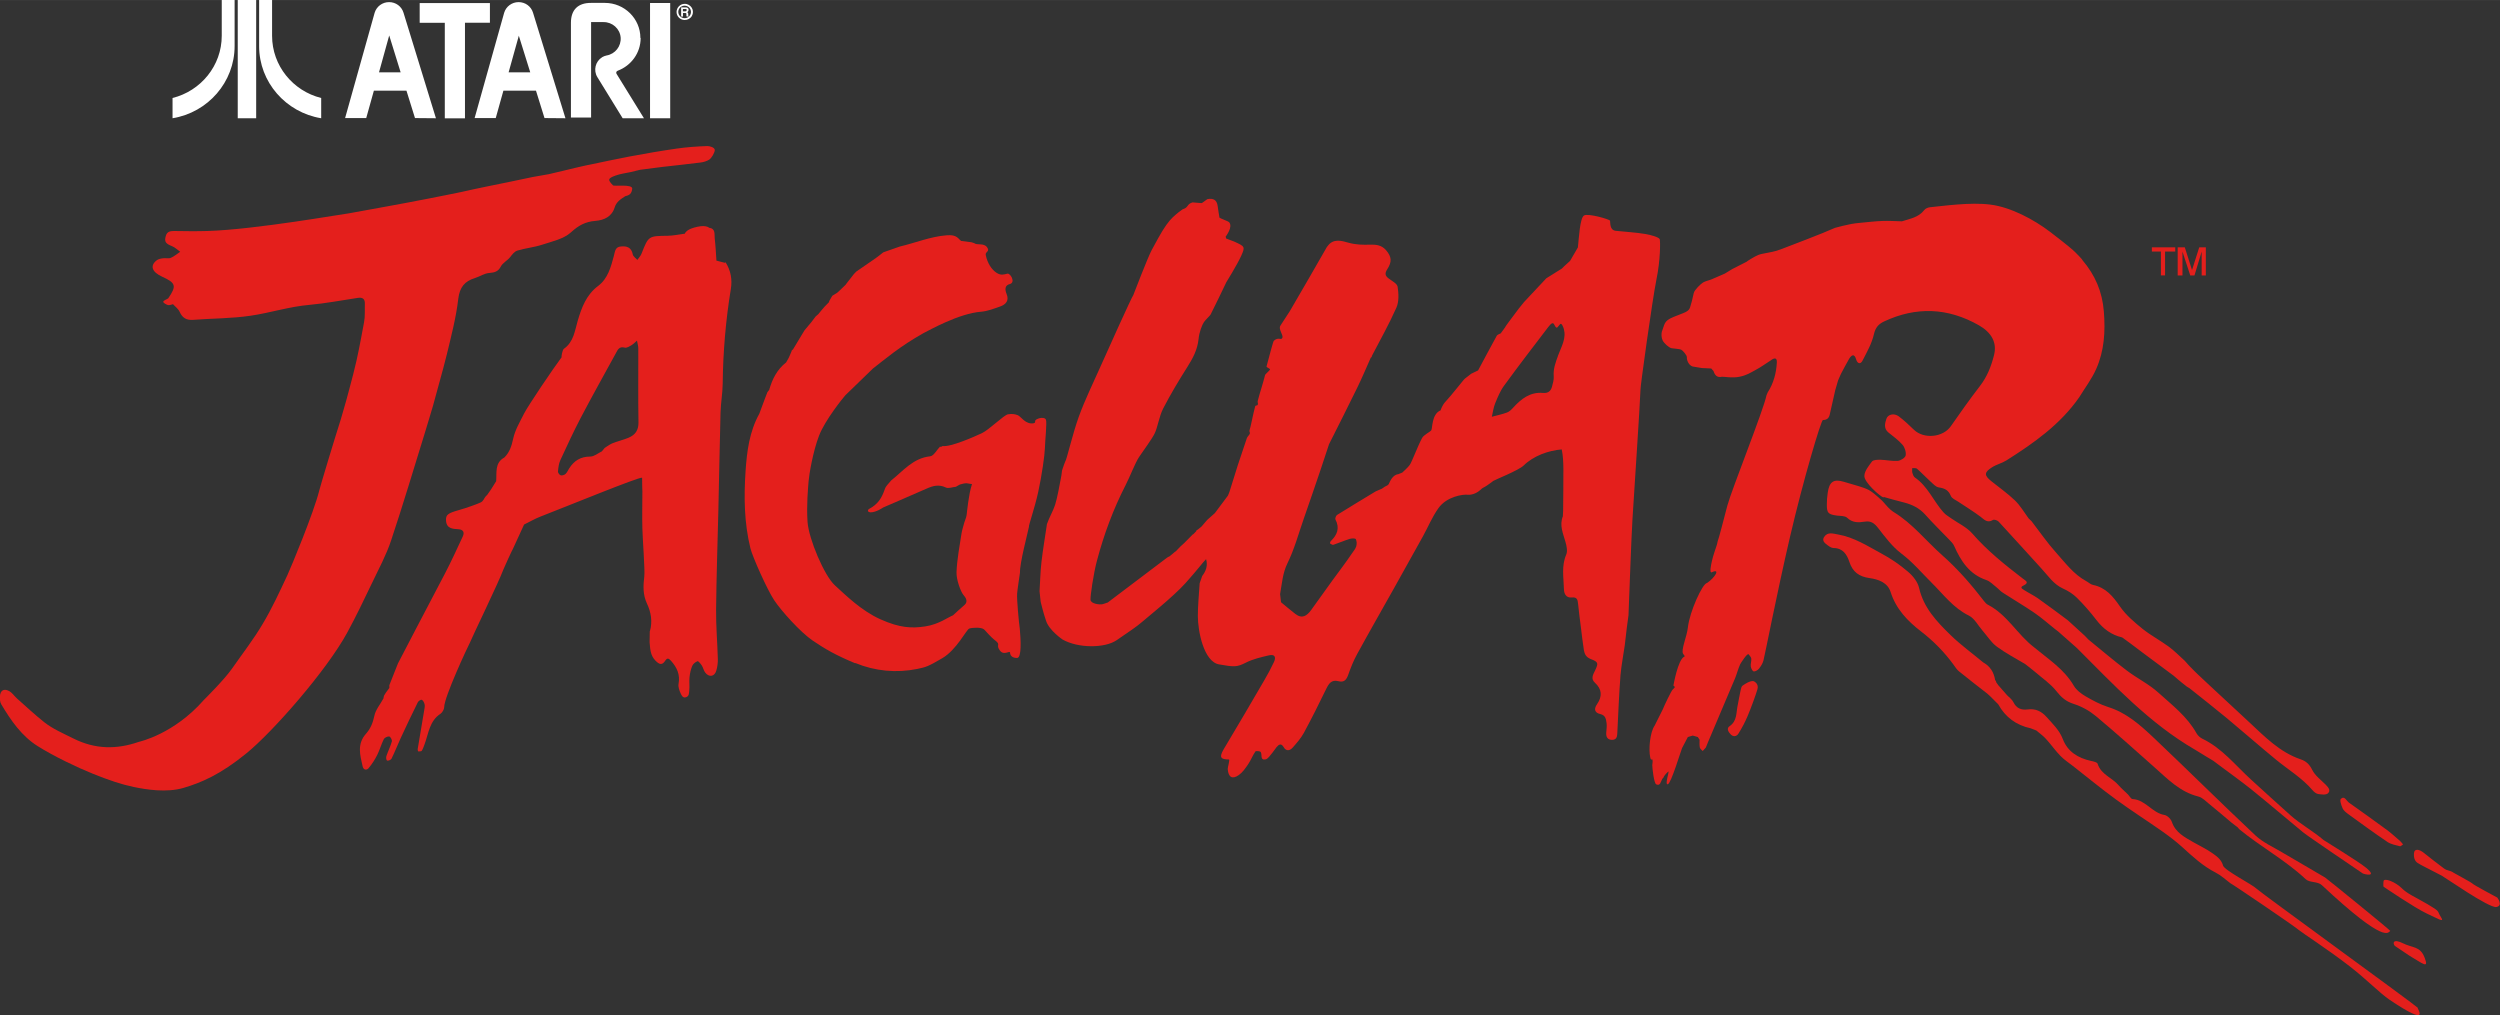 <?xml version="1.0" encoding="UTF-8"?><svg id="b" xmlns="http://www.w3.org/2000/svg" width="101.46mm" height="41.2mm" viewBox="0 0 287.6 116.78"><rect x="0" y="0" width="287.6" height="116.78" fill="#333333" stroke="none"/><g id="c"><path d="M45,62.15c1.37-4.1,2.6-8.24,3.88-12.37.32-1.02.61-2.04.92-3.06.04-.22,1.17-4.16,1.6-5.94.51-2.12,1.07-4.25,1.32-6.41.16-1.34.75-2.03,1.9-2.38.67-.21,1.05-.55,1.74-.6.57-.04.97-.19,1.24-.71.22-.45.8-.72,1.1-1.12.22-.29.5-.65.83-.74.93-.28,1.91-.37,2.83-.67,1.15-.38,2.49-.66,3.33-1.43.86-.79,1.66-1.22,2.77-1.31,1.03-.08,1.92-.48,2.25-1.55.21-.67.72-.97,1.23-1.3.47-.1.73-.28.79-.85.06-.57-2.07-.25-2.21-.39-.65-.66-.59-.8.27-1.12.56-.21,1.18-.28,1.77-.41l1.07-.26c.85-.11,1.7-.23,2.55-.33,1.47-.17,2.95-.32,4.42-.51.34-.04.71-.15,1-.34.26-.17.62-.79.63-1.09,0-.3-.58-.47-.86-.46-1.18.04-2.35.12-3.52.29-1.81.26-3.62.57-5.42.91-1.5.28-2.99.61-4.49.92-.21.02-2.91.65-3.1.71l-1.73.41-.13.02-1.7.3c-1.75.36-3.51.75-5.27,1.09-.95.18-1.93.42-2.88.62-1.35.29-2.68.54-4.04.81-3,.59-6.01,1.12-9.02,1.67-.29,0-10.68,1.86-16.21,2.02-1.28.04-2.57.02-3.85,0-.44,0-.8.07-.94.58-.18.65-.03.87.73,1.17.34.14.62.42.93.64-.36.24-.69.53-1.08.7-.26.11-.61,0-.92.05-.24.03-.52.09-.7.23-.81.62-.56,1.35.63,1.89,1.58.72,1.67,1.06.69,2.49-.19.13-.57.25-.57.39,0,.14.34.32.54.38.17.05.39-.06.58-.1.26.29.61.53.76.87.32.71.78.99,1.57.93,2.19-.17,4.4-.15,6.57-.47,2.27-.33,4.47-1.05,6.77-1.25,1.88-.17,3.75-.53,5.62-.81.51-.07.8.12.78.66-.02.72.04,1.48-.09,2.15-.13.67-.52,2.89-.88,4.46-.47,2.08-1.16,4.42-1.17,4.54l-.62,2.15c-.7,2.19-2.35,7.65-2.48,8.19-.61,2.5-3.27,8.9-3.66,9.73-.89,1.91-1.77,3.82-2.85,5.63-1.05,1.78-2.33,3.42-3.52,5.13-.91,1.31-3.23,3.6-3.26,3.63-3.46,3.94-7.38,4.78-7.47,4.81-2.57.89-5.03.87-7.55-.4-1.14-.57-2.34-1.08-3.33-1.86-1.05-.83-2.2-1.9-3.17-2.76-.29-.26-.5-.63-.9-.84-.59-.31-1-.04-1.03.64-.01.3,0,.65.15.89,1.11,1.86,2.34,3.66,4.21,4.83,1.81,1.14,4.54,2.45,6.36,3.18,1.82.73,3.27,1.22,4.67,1.51,1.4.29,3.77.69,5.75.1,1.98-.59,4.18-1.49,7.24-3.99,3.06-2.5,9.2-9.51,11.57-13.86,1.02-1.87,1.94-3.8,2.86-5.72.77-1.61,1.63-3.2,2.19-4.88h0ZM136.25,67.06h0s0,0,0,0h0s0,0,0,0Z" fill="#e41f1c"/><path d="M83.39,30.23l-.93-.24h-.04c-.06-.87-.1-1.73-.2-2.59-.05-.46.12-1.1-.64-1.2h0c-.48-.39-1.53-.07-1.53-.07,0,0-1.05.2-1.27.75-.65.08-1.31.23-1.96.24-2.22.03-2.21,0-3.02,2.06-.1.26-.32.48-.48.72-.18-.21-.49-.4-.53-.65-.16-.8-.67-.96-1.35-.9-.68.06-.68.55-.82,1.08-.34,1.27-.68,2.61-1.81,3.46-1.36,1.02-1.9,2.48-2.35,4.01-.34,1.16-.46,2.43-1.59,3.22-.16.11-.31.87-.26.97-.96,1.28-3.9,5.63-4.33,6.5-.47.94-1.04,1.89-1.25,2.9-.18.83-.41,1.54-1,2.13-1.14.62-.87,1.74-.95,2.73l-.58.93-.43.62-.22.23c-.19.23-.22.51-.58.68-.36.17-1.63.63-2.46.86-1.27.36-1.54.53-1.5,1.21.06.93.75.96,1.44,1,.58.04.7.39.48.85-.67,1.44-1.33,2.88-2.06,4.28-1.73,3.31-5.34,10.17-5.39,10.31l-.99,2.5v.32s-.4.54-.4.54l-.22.36-.06.31c-.36.67-.91,1.3-1.05,2.02-.16.79-.45,1.47-.95,2.03-1.07,1.19-.68,2.48-.39,3.77.1.42.46.46.69.19.39-.47.72-.98.99-1.52.29-.58.46-1.23.76-1.82.09-.17.43-.33.62-.3.14.02.35.41.3.57-.16.58-.44,1.12-.63,1.69-.05.15-.03.48.1.52.13.04.43-.1.49-.22.38-.78.7-1.59,1.06-2.38.64-1.38,1.29-2.76,1.97-4.12.07-.14.34-.32.45-.28.14.05.25.28.31.46.05.14.04.31.02.45-.26,1.59-.54,3.18-.8,4.77-.01.09.04.26.07.26.14,0,.35,0,.4-.07.15-.25.24-.53.34-.8.45-1.23.55-2.63,1.81-3.46.22-.15.43-.51.43-.77,0-1.14,2.66-6.85,2.98-7.46h0c.25-.64,3.25-6.81,3.84-8.39.07-.2,1.03-2.29,1.1-2.38l1.27-2.77c.64-.31,1.26-.68,1.92-.93,3.37-1.31,11.27-4.55,11.66-4.46,0,.1,0,.86.01.96l.02.62c0,1.43-.04,2.85,0,4.28.02,1.12.31,4.79.22,5.48-.13,1.09-.18,2.1.31,3.15.46.97.65,2.05.34,3.15l-.02.03-.02,1.25h0c.07.76.07,1.51.68,2.13.42.43.75.56,1.1.03.25-.38.4-.32.68-.02.69.77,1.07,1.59.87,2.67-.06.35.1.78.26,1.12.09.19.24.54.61.4.37-.13.33-.49.36-.75.06-.51-.02-1.03.03-1.53.05-.45.14-.9.31-1.31.1-.24.37-.46.62-.55.09-.03.36.3.49.5.16.25.21.59.4.82.44.56,1.05.46,1.26-.22.13-.43.19-.91.18-1.36-.05-1.9-.22-3.79-.2-5.69.04-3.8.17-7.6.26-11.4.09-3.75.15-7.5.25-11.25.03-1.12.24-2.24.25-3.36.04-3.64.35-7.28.94-10.88.17-1.07-.01-2.09-.59-3.02l-.06-.02h0ZM72.3,50.36c-.62.25-1.27.4-1.89.65-.26.11-.85.52-.85.52,0,0-.25.29-.32.39-.44.21-.89.6-1.33.6-1.11,0-1.86.47-2.43,1.36-.14.22-.24.47-.42.64-.13.12-.39.2-.55.16-.14-.04-.33-.29-.32-.43.04-.45.09-.92.28-1.33.75-1.63,1.5-3.25,2.33-4.84,1.31-2.5,2.69-4.96,4.04-7.43.22-.41.39-.84,1.04-.66.22.06.54-.15.78-.29.23-.14.42-.34.62-.52.05.3.15.6.15.9.01,2.83-.03,5.66.02,8.49.02.92-.37,1.47-1.16,1.79h0ZM141.99,27.79l-.93-.35c0-.07-.03-.14-.07-.2-.01-.01.92-1.15.39-1.7-.14-.11-.94-.39-1.09-.5-.07-.45-.16-.9-.21-1.35-.1-.73-.54-.91-1.19-.78l-.63.45h-.09s-.98-.08-.98-.08c-.7.21-.42.58-1.13.79l-.48.35c-.48.41-.82.64-1.41,1.46s-1.27,2.15-1.68,2.89c-.41.74-2.1,5.13-2.12,5.19-.14.12-2.95,6.36-3.88,8.45-.72,1.63-1.68,3.58-2.39,5.54-.71,1.96-1.39,4.95-1.55,5.13l-.16.41-.21.62-.08.61c-.2,1.12-.5,2.66-.72,3.35-.22.69-.68,1.46-.94,2.22-.21,1.45-.46,2.9-.63,4.36-.13,1.12-.15,2.25-.22,3.37l.13,1.22c.2.73.25,1.07.62,2.18.36,1.11,1.9,2.15,1.9,2.15,1.81,1.02,4.86,1.01,6.23.07s2.32-1.57,2.91-2.09c.59-.52,3.59-2.9,5-4.47,1.42-1.58,1.95-2.34,2.37-2.76.21.73,0,1.36-.45,1.94-.1.28-.19.55-.29.83-.08,1.26-.21,2.52-.21,3.78,0,1.7.67,5.25,2.44,5.56,1.77.31,2.06.32,3.1-.21.81-.41,1.74-.62,2.63-.83.65-.15.87.16.58.78-.33.7-.69,1.38-1.08,2.04-1.55,2.66-3.1,5.32-4.68,7.95-.63,1.05-.27,1.19.58,1.21.15,0-.15.86-.13,1.14.08.9.52,1.18,1.27.65.44-.31.77-.79,1.08-1.25.31-.46.51-1,.83-1.46.06-.09.53-.05.61.06.2.29-.11.97.55.85.31-.06.56-.51.82-.8.17-.19.29-.42.46-.62.28-.33.54-.46.82.02.29.5.72.39,1.02.05.48-.54.96-1.09,1.3-1.71.9-1.67,1.75-3.36,2.57-5.06.3-.62.62-1.08,1.39-.88.64.17.92-.13,1.13-.71.29-.82.61-1.64,1.03-2.4,1.37-2.51,2.8-5,4.2-7.5,1.13-2.01,2.24-4.02,3.36-6.03.6-1.08,1.07-2.25,1.8-3.27.95-1.33,2.8-1.6,3.37-1.54.57.06,1.18-.29,1.45-.55.26-.27.33-.23.7-.47.37-.24.61-.44.79-.57.18-.13,2.92-1.21,3.5-1.78,1.11-1.09,2.83-1.72,4.37-1.84.15.71.18,1.47.19,2.19.01,1.62-.02,3.24-.03,4.86l-.03.64c-.42,1.04.03,1.98.3,2.95.13.46.26,1.05.09,1.45-.57,1.31-.3,2.64-.27,3.95.01.52.21,1.06.92.99.58-.06.67.25.71.73.08.92.22,1.83.33,2.75.11.86.2,1.73.34,2.59.08.45.26.81.8,1.02.87.33.89.47.47,1.34-.24.49-.49.93,0,1.38.82.75.86,1.57.24,2.47-.37.54-.31.98.4,1.14.6.14.64.62.7,1.06.05.35-.02.71-.04,1.07-.03.48.13.82.66.83.47,0,.59-.29.61-.7.11-2.25.2-4.5.37-6.75.07-.96.48-3.23.49-3.41.1-.94.38-3.25.43-3.47.1-2.47.32-8.78.46-11.1.14-2.32.87-13.2.92-14.84-.06-.11,1.36-10.34,1.83-12.66.48-2.32.45-4.41.39-4.65-.06-.24-1.07-.52-1.64-.61-1.13-.19-2.29-.25-3.43-.37-.75-.09-.59-1-.66-1.17-.06-.16-2.49-.86-2.97-.6-.49.25-.6,2.6-.72,3.68-.3.52-.6,1.04-.9,1.55l-.67.61-.27.27-1.79,1.12-2.56,2.73c-.06.06-.49.61-.62.77-.46.64-1.55,2.03-1.56,2.14l-.51.7s-.39.15-.44.25c-.73,1.33-1.45,2.67-2.16,4.01l-.79.38-.71.55c-.1.03-1.57,1.96-2.36,2.79-.16.17-.45.77-.45.87-1.06.44-.92,2.1-1.08,2.3-.15.2-.87.53-1.05.88-.54,1-1.18,2.78-1.43,3.11-.25.33-.62.65-.85.87l-.47.19c-.68.07-.99.94-1.08,1.12-.09.18-.32.22-.48.33-.12.08-.23.16-.35.24l.02-.02-.71.31c-1.48.9-2.97,1.79-4.44,2.71-.12.08-.24.4-.18.52.52,1,.2,1.78-.54,2.49-.06.06-.11.25-.09.26.12.08.29.2.39.16.63-.21,1.25-.48,1.88-.68.22-.07.64-.08.7.03.12.23.13.57.05.83-.08.28-.3.52-.47.78-.59.9-2.11,2.91-2.22,3.07-.84,1.15-1.66,2.33-2.5,3.48-.5.68-1.04,1.04-1.82.44-.56-.43-1.09-.89-1.64-1.34l-.11-.94c.22-1.19.28-2.39.85-3.55.8-1.63,1.28-3.42,1.88-5.14.66-1.88,1.3-3.77,1.94-5.65.33-.96.65-1.93.96-2.9,1.09-2.16,2.18-4.32,3.24-6.49.56-1.14,1.05-2.32,1.57-3.48.09-.03.12-.08.11-.17.96-1.85,1.99-3.67,2.83-5.57.31-.7.26-1.63.14-2.41-.06-.37-.67-.67-1.06-.97-.41-.32-.41-.6-.13-1.04.57-.89.49-1.44-.13-2.18-.49-.58-1.13-.67-1.81-.65-.86.03-1.68.02-2.55-.23-.72-.2-1.73-.53-2.38.41l-.06.06c-.24.43-4.06,7.07-4.28,7.41l-1.08,1.66c-.28.41.36,1.08.22,1.41-.14.33-.47-.16-1,.36-.03.01-.46,1.53-.82,2.93-.03.12.43.24.4.36-.03.1-.55.53-.57.64-.26,1.04-.56,1.88-.84,2.96-.05.2.06.23.01.42-.05.19-.26.04-.31.22-.27,1.01-.5,2.33-.65,2.76-.04.12.08.25.04.37-.06.17-.28.34-.34.51-.71,2.05-1.38,4.12-2.01,6.2l-.17.42-1.51,2.02-.87.77c-.22.25-.45.51-.66.77l-.44.36c-.09.02-.17.1-.18.19l-.35.36s0-.02,0-.04c-.34.35-.69.69-1.03,1.04-.14.13-.28.25-.42.38l-.52.54c-.09.03-.54.46-.74.6-.09.05-.19.08-.27.14-2.28,1.72-4.56,3.45-6.84,5.17-.18.06-.18.07-.54.18-.37.11-1.41-.04-1.44-.49-.03-.45.34-3,.74-4.5.8-3.02,1.87-5.91,3.29-8.68.55-1.07,1.09-2.55,1.57-3.27.48-.72,1.44-2,1.78-2.69.34-.69.52-1.98.98-2.87.84-1.63,1.79-3.21,2.77-4.76.64-1.01,1.17-1.99,1.3-3.23.08-.83.42-1.66.62-1.95.19-.28.67-.7.77-.88.62-1.22,1.2-2.46,1.8-3.7,0,0,1.23-1.98,1.71-3.03.48-1.07.43-1.09-.77-1.64h0ZM138.87,60.06s0,.02,0,.03v-.03s0,0,0,0ZM148.39,35.78l.05.07-.05-.06s0,0,0,0ZM179.23,40.94c-.29.79-.56,1.51-.49,2.36.03.39-.1.8-.2,1.19-.14.51-.46.76-1.03.71-1.48-.13-2.5.67-3.43,1.69-.2.22-.44.46-.71.56-.56.21-1.16.33-1.75.49.12-.52.19-1.07.39-1.56.29-.7.58-1.43,1.03-2.03,1.65-2.27,3.37-4.5,5.07-6.73.75-.99.62-.01.98.07.1.02.37-.47.47-.44.13.04.17.17.22.27.05.1.09.2.12.31.07.25.1.52.08.78-.03.54-.23,1.03-.43,1.52-.11.27-.23.54-.33.81ZM216.68,57.16c.47.15,1.54.43,2.31.63.96.24,1.81.65,2.49,1.41.88.99,1.83,1.91,2.75,2.87.21.22.44.44.56.7.78,1.76,1.76,3.3,3.73,3.96.41.14.75.51,1.11.79.27.21.5.49.79.67,1.2.78,2.44,1.5,3.62,2.31.84.57,1.6,1.26,2.4,1.89l.33.25,2.15,1.9c4.25,4.24,8.34,8.66,13.61,11.71.41.25.82.51,1.24.76l.85.51.72.54c1.23.92,2.48,1.81,3.68,2.77,1.99,1.61,3.94,3.28,5.92,4.91.59.49,6.26,4.31,6.89,4.75.06.04,1.74.5.42-.62-.85-.72-4.9-3.19-4.94-3.23-1.16-1-2.65-1.82-3.79-2.83-1.53-1.36-3.03-2.74-4.55-4.12-1.81-1.65-3.34-3.62-5.61-4.71-.28-.14-.51-.35-.67-.62-1.07-1.93-2.81-3.25-4.39-4.68-1.09-.99-2.46-1.65-3.64-2.55-1.51-1.14-2.95-2.38-4.42-3.57-.13-.14-.26-.28-.4-.42l-1.96-1.79c-1.15-.85-2.28-1.71-3.45-2.53-.5-.35-1.06-.61-1.57-.94-.17-.11-.56-.3-.1-.51.74-.35.29-.55-.05-.81-2.07-1.59-4.1-3.21-5.83-5.2-.65-.74-1.64-1.18-2.47-1.77-.29-.2-.6-.39-.83-.65-1.15-1.29-1.8-2.99-3.29-4.01-.15-.1-.23-.34-.29-.53-.05-.17-.01-.37-.02-.55.18.02.43-.03.54.06.54.47,1.03,1,1.56,1.48.29.26.61.63.96.68.68.1,1.12.31,1.39.99.11.28.54.45.84.65.85.57,1.72,1.1,2.54,1.71.46.35.81.8,1.47.39.13-.08.5.05.64.19,1.67,1.8,3.3,3.63,4.96,5.44.75.81,1.36,1.77,2.44,2.26.58.26,1.16.62,1.61,1.07.8.79,1.54,1.64,2.23,2.54.78,1.02,1.73,1.73,2.98,2.02l1,.73,1.34,1.01c1.19.88,2.37,1.77,3.56,2.65l.62.53.35.29.57.45.3.18c1.44,1.15,2.89,2.28,4.3,3.45,1.89,1.57,3.74,3.2,5.64,4.76,1.42,1.17,3.01,2.11,4.22,3.53.16.19.4.39.63.43.37.06.91.13,1.13-.07.38-.34.03-.72-.28-1.03-.54-.54-1.21-1.03-1.53-1.69-.31-.63-.71-.99-1.3-1.19-2.42-.82-4.14-2.6-5.94-4.28l-4.61-4.28c-.43-.41-.86-.81-1.3-1.22l-.3-.29c-.24-.24-.48-.48-.71-.72l-.5-.56c-.6-.54-1.17-1.13-1.82-1.61-.98-.72-2.08-1.3-3.03-2.06-.94-.76-1.9-1.57-2.58-2.55-.82-1.19-1.64-2.2-3.12-2.5-.29-.06-.53-.31-.8-.45-1.43-.78-2.38-2.08-3.43-3.25-1.02-1.13-1.89-2.4-2.83-3.62l-.35-.34c-.51-.69-.95-1.46-1.56-2.05-.84-.81-1.81-1.49-2.72-2.22-.84-.67-.85-1.02.07-1.6.51-.33,1.14-.47,1.65-.79,3.17-2,6.22-4.15,8.4-7.29.66-1.08,1.44-2.1,1.94-3.24.93-2.09,1.06-4.29.88-6.59-.18-2.31-1.01-4.21-2.47-5.93-.01-.1-.76-.84-.84-.92-.29-.29-.96-.86-2.84-2.3-1.88-1.44-4.54-2.86-6.88-3.16-2.34-.31-5.56.17-6.97.3-.24.02-.53.15-.67.33-.65.85-1.65.99-2.56,1.29-.76-.02-1.53-.07-2.29-.04-.8.03-1.59.13-2.38.2-.29.02-1.04.11-1.13.14-.37.06-1.67.37-1.9.45-1.4.64-5.36,2.13-6.18,2.45-.82.32-1.16.32-2.29.56-.48.1-1.04.46-1.54.77l-.16.12c-.54.28-1.09.56-1.63.83l-.89.54-1.57.68c-.19.08-.63.17-.91.33-.27.16-1,.86-1.08,1.22-.08.36-.14.61-.21.91l-.21.73-.05.12c-.16.38-.75.55-1.09.69-.47.2-1.07.37-1.47.69-.37.29-.44.77-.6,1.19-.13.32-.1.81.05,1.12.14.3.72.85,1.04.9.36.05.91.09,1.08.16.17.07.7.65.67.9-.03.24.16.87.65,1.04l1.07.18,1.08.05.26.29c.15.47.41.8.98.66.41,0,1.2.17,2.02,0,.83-.17,1.23-.45,1.81-.76.62-.33,1.19-.74,1.78-1.12.34-.27.73-.39.7.21-.06,1.23-.37,2.41-1.05,3.47-.05.11-.09.22-.14.33-.32,1.65-4,10.83-4.5,12.68-.49,1.85-.97,3.76-1.11,4.09-.03.13-.06.27-.09.4-.2.63-.44,1.26-.58,1.9-.09.42-.33,1.45,0,1.29,1.01-.47.36.61-.55,1.23-.54.04-2.03,3.37-2.21,5.1-.11,1.06-.83,2.62-.55,3.06.06.09.25.27.14.32-.74.3-1.26,3.33-1.26,3.33,0,0,.24.13.12.25-.12.12-.14.15-.22.23-.15.15-.97,1.85-1.12,2.25-.06.11-.83,1.68-.93,1.86-.54.76-.72,2.7-.52,3.65.13.63.27-.12.28.53,0,.15-.04.24-.04.39,0,.31.19,2.08.45,2.2.48.22.52-.3.68-.59.05-.09.13-.16.19-.23-.03-.11.44-.61.54-.66.1.03-.45,1.57-.07,1.47.38-.1,1.51-3.89,1.64-4.17l.66-1.26.57-.17.58.17.2.31c0,.3-.03.61.03.9.03.15.22.27.33.4l.36-.4c.1-.23.18-.46.28-.69,1.03-2.43,2.05-4.85,3.08-7.27.22-.53.35-1.1.59-1.62.04-.09.84-1.36.98-1.14.11.16.29.32.3.49.03.3-.1.61-.06.9.03.21.19.54.34.57.18.03.47-.15.61-.32.22-.28.42-.6.51-.94.2-.77,1.51-7.57,3.05-14.2,1.51-6.5,3.58-13.46,3.79-13.46.47,0,.7-.23.79-.65l.63-2.79c.11-.38.22-.76.33-1.13l.32-.73c.32-.58.61-1.18.95-1.75.28-.45.6-.62.8.07.15.51.5.6.73.16.51-.99,1.08-1.99,1.32-3.06.18-.78.54-1.16,1.17-1.46,3.71-1.74,7.35-1.58,10.9.44,1.47.84,2.1,2,1.75,3.41-.32,1.29-.8,2.52-1.64,3.6-1.16,1.5-2.25,3.05-3.34,4.61-.9,1.29-3.11,1.5-4.25.39-.55-.54-1.12-1.07-1.73-1.53-.53-.4-1.26-.25-1.43.29-.17.52-.32,1.1.23,1.56.56.45,1.16.88,1.63,1.42.26.3.43.85.36,1.23-.05.26-.58.59-.91.62-.65.05-1.32-.11-1.99-.13-.34,0-.83,0-.98.21-.33.45-.85,1.06-.87,1.64-.04.75,1.8,2.36,2.21,2.5h0Z" fill="#e41f1c"/><path d="M267.43,100.92c-1.62-.97-3.27-1.9-4.9-2.87-1.04-.62-2.19-1.13-3.06-1.94-3.96-3.72-7.81-7.55-11.76-11.29-1.52-1.43-3.09-2.83-5.17-3.48-.92-.29-1.79-.76-2.63-1.25-.51-.3-1.04-.7-1.33-1.19-1.11-1.92-2.94-3.07-4.57-4.43-1.92-1.46-3.08-3.74-5.3-4.89-.18-.09-.33-.25-.45-.41-1.46-1.9-3.03-3.71-4.83-5.3-1.86-1.65-3.41-3.64-5.57-4.96-.51-.31-.9-.82-1.31-1.28-.05-.05-.95-.91-1.52-1.24-.58-.33-1.91-.66-2.89-.96-1.2-.37-1.7-.02-1.88,1.26-.07.45-.1.92-.1,1.38,0,.95.16,1.1,1.16,1.24.4.05.92.01,1.17.25.62.59,1.3.56,2.02.45.71-.12,1.11.17,1.54.72.81,1.04,1.63,2.15,2.66,2.93,1.33,1,2.37,2.25,3.53,3.4,1.34,1.33,2.46,2.87,4.25,3.75.67.33,1.08,1.17,1.61,1.77.53.61.98,1.34,1.62,1.81,1.03.76,2.17,1.35,3.27,2.01.4.32.8.62,1.19.95.81.7,1.73,1.32,2.38,2.15.57.72,1.11,1.2,2.01,1.48.93.3,1.79.78,2.54,1.4,2.29,1.91,4.5,3.9,6.73,5.88,1.53,1.36,2.96,2.85,5.06,3.37.46.11.85.54,1.24.85.87.71,1.72,1.43,2.57,2.15l.73.56c.07.08.12.17.2.23,2.46,2.01,5.28,3.54,7.61,5.72.44.42,1.36.23,1.85.68,7.47,6.99,7.62,5.39,7.88,5.27-.14-.2-7.36-6.07-7.55-6.18h0Z" fill="#e41f1c"/><path d="M255.74,99.55c-.24-.74-.76-1.07-1.27-1.43-.66-.47-1.41-.81-2.12-1.22-1.01-.59-2.07-1.1-2.5-2.35-.11-.34-.53-.75-.86-.8-1.41-.24-2.17-1.75-3.66-1.83-.18,0-.35-.35-.53-.53-.36-.36-.76-.69-1.09-1.07-.74-.87-2.01-1.22-2.4-2.46-.05-.18-.49-.27-.77-.33-1.48-.33-2.67-1.05-3.23-2.5-.4-1.05-1.17-1.76-1.88-2.56-.61-.67-1.28-.98-2.17-.86-.73.09-1.29-.12-1.64-.84-.15-.31-.47-.53-.72-.79l-1.01-1.15-.25-.35c0-.1-.05-.19-.12-.25-.14-.89-.57-1.59-1.37-2.03-1.26-1.05-2.59-2.01-3.76-3.15-1.58-1.54-3.1-3.13-3.62-5.43-.16-.69-.71-1.38-1.27-1.85-.93-.8-1.95-1.5-3.03-2.08-1.61-.87-3.17-1.89-5.03-2.21-.59-.1-1.19-.33-1.6.3-.26.41.06.69.41.94.2.15.45.32.68.32,1.08.01,1.54.74,1.82,1.59.38,1.16,1.11,1.7,2.33,1.87,1,.14,2.07.5,2.42,1.61.62,1.95,1.95,3.33,3.49,4.52,1.42,1.09,2.68,2.37,3.73,3.81.21.29.4.6.67.81,1.06.86,2.15,1.7,3.23,2.54l.33.3.93.93c.82,1.49,2.07,2.4,3.73,2.76l.65.25c.37.32.78.6,1.1.96.58.63,1.07,1.34,1.66,1.95.42.44.94.78,1.43,1.16,1.66,1.3,3.29,2.64,4.99,3.88,1.73,1.26,3.54,2.42,5.3,3.65.79.56,1.57,1.15,2.29,1.8,1.21,1.1,2.4,2.21,3.88,2.96.61.31,1.12.8,1.67,1.21.1.01,7.19,4.8,7.87,5.38.4.34,3.28,2.18,5.9,4.21,1.86,1.44,3.45,3.08,4.55,3.82,4.96,3.34,3.08.9,3.24.92-.14-.22-18.38-13.47-18.52-13.68-.5-.51-3.7-2.1-3.9-2.71h0ZM201.63,78.35c-.39,0-.8.28-1.15.51-.14.09-.2.35-.24.55-.13.6-.23,1.2-.35,1.79-.17.82-.05,1.74-.91,2.33-.39.26-.16.65.1.93.32.35.71.26.91-.07.41-.65.76-1.32,1.06-2.03.41-.97.96-2.48,1.13-3.09.17-.61-.37-.93-.55-.93ZM98.4,76.27c2.26.94,4.74,1.17,7.13.68,1.01-.21,1.24-.28,2.88-1.24,1.64-.96,2.76-3.28,3.09-3.4.33-.12,1.38-.18,1.7.09.19.16.69.82,1.33,1.31.63.49,0,.45.49,1.11.48.67,1.16-.06,1.18.27.01.33.26.6.8.6.55,0,.43-2.12.32-3.34-.11-.71-.36-3.45-.31-4.05.05-.6.22-1.63.33-2.44-.04-1.05.88-4.51,1.03-5.26-.07-.1.65-2.09,1.07-4.02.42-1.93.74-4.23.76-4.94.04-1.12.25-3,.13-3.35-.13-.35-.81-.21-1.07-.06-.26.15-.13.24-.2.36v.05c-.06-.01-.11.01-.14.05-.96.17-1.46-.79-1.84-.93-.38-.14-.65-.17-1.12-.1-.46.07-2.17,1.78-3,2.17-.82.38-3.58,1.62-4.54,1.48-.07.08-.18.11-.29.08-.37.38-.71,1.05-1.11,1.1-1.99.21-3.12,1.69-4.51,2.79-.24.32-.59.6-.71.96-.37,1.07-.78,1.76-1.86,2.33-.06.03-.11.2-.08.24.05.07.16.12.25.13.68.02,1.49-.56,1.49-.56,0,0,3.35-1.44,5.02-2.18.72-.32,1.4-.5,2.19-.12.3.15.76-.05,1.15-.08l.46-.26.47-.12.29-.03.64.1c-.39,1.16-.57,3.2-.62,3.57-.06.37-.19.57-.27.87-.12.44-.26.87-.33,1.32-.22,1.45-.5,2.9-.56,4.35-.04.9.5,2.29.78,2.62.28.33.6.79.11,1.2-.49.41-.87.78-1.3,1.17-.54.2-1.61,1.03-3.18,1.27s-2.93.18-5.15-.81c-2.22-.99-4.03-2.8-5.25-3.91-1.23-1.11-3.02-5.37-3.15-7.3s.06-3.88.12-4.67c.06-.78.5-3.42,1.2-5.24.7-1.82,2.75-4.34,3.03-4.66l3.18-3.08c1.2-.92,3.11-2.57,5.83-4.08.62-.3,4.02-2.25,6.61-2.45.75-.06,1.49-.36,2.21-.61.65-.23,1.03-.69.72-1.43-.21-.51-.21-1,.36-1.14.72-.18.07-1.28-.27-1.2-.37.09-.73.24-1.25-.1-.57-.37-1.05-1.11-1.24-2.05-.08-.39.53-.37.15-.89-.39-.52-1.14-.2-1.46-.46l-.32-.11-1.2-.15-.19-.17c-.4-.47-.87-.53-1.5-.48-1.86.15-3.57.87-5.36,1.29l-1.91.67c-.28.22-.55.45-.84.65-.75.53-1.51,1.04-2.26,1.56l-.28.29-.03.04-.72.92-.21.28-.62.6-.33.3-.56.35-.02.02-.35.6-.02.12-.49.5-.43.5-.32.39c-.1.09-.2.17-.3.26l-.53.7-.04.04-.7.84-.24.39-1.1,1.83c-.1.04-.16.13-.17.23l-.3.7-.31.55c-1.04.81-1.6,1.92-1.95,3.16l-.21.27-.37.97-.56,1.51c-1.14,2.05-1.43,4.34-1.58,6.61-.2,2.96-.16,5.95.56,8.87.24.97,1.9,4.7,2.72,5.95.82,1.24,3.03,3.7,4.44,4.66,1.41.96,2.69,1.7,4.89,2.61h0ZM274.46,95.38c-1.4-1.03-2.82-2.05-4.24-3.05-.29-.21-.5-.83-.93-.43-.15.14.05.75.21,1.1.12.26.4.47.64.65,1.5,1.09,2.99,2.18,4.52,3.21.41.27.94.36,1.43.49.08.02.21-.12.36-.21-.15-.17-.23-.3-.34-.39-.54-.47-1.07-.95-1.65-1.38h0ZM284.44,101.64c-.08-.1-2.09-1.18-2.19-1.25-.42-.3-.68-.18-1.1-.49-.8-.58-1.57-1.21-2.35-1.82-.41-.32-1.03-.56-1.1.07-.04.41.06.91.44,1.13l.41.24c.79.41,1.57.82,2.36,1.22.35.18,5.44,3.75,6.27,3.6.83-.16.1-1.09.1-1.09,0,0-2.72-1.45-2.86-1.61h0ZM274.2,102s3.59,2.44,4.94,3.07c1.35.62,2.13,1.14,1.66.42-.47-.73,0-.57-1.51-1.46-1.51-.88-2.34-1.2-3.01-1.87s-2.03-1.25-2.08-.78c-.05.47,0,.62,0,.62h0ZM277.21,109.96c1.51.88,2.24,1.56,1.72.21-.52-1.35-1.35-1.09-2.5-1.66-1.15-.57-1.19,0-.93.3l1.71,1.15h0Z" fill="#e41f1c"/><path d="M248.59,28.93v2.75h.48v-2.75h1.17v-.48h-2.69v.48h1.03ZM250.52,28.45v3.24h.55v-2.75l.9,2.75h.48l.83-2.75v2.75h.48v-3.24h-.76l-.83,2.62-.83-2.62h-.83Z" fill="#e41f1c" fill-rule="evenodd"/><path d="M25.51,0h1.48v5.29c0,4.17-3.09,7.65-7.14,8.31v-2.33c3.25-.81,5.66-3.71,5.66-7.16C25.51,4.11,25.51,0,25.51,0ZM29.82,0h1.48v4.11c0,3.45,2.4,6.35,5.65,7.16v2.33c-4.05-.66-7.15-4.14-7.14-8.31,0,0,0-5.29,0-5.29ZM79.59.9c-.18-.29-.49-.47-.83-.46-.51,0-.92.42-.93.93,0,.51.41.92.93.93.34,0,.66-.17.83-.46.17-.29.17-.65,0-.94h0ZM78.03,1.37c0-.4.33-.72.73-.72s.73.32.73.72c0,.4-.33.72-.73.72-.4,0-.72-.32-.73-.72h0ZM78.35,1.9h.22v-.41h.26c.08,0,.13.03.13.1,0,.07,0,.14,0,.21,0,.03.01.07.03.1h.23s-.01-.02-.02-.04c-.01-.03-.02-.05-.02-.09v-.05c0-.06,0-.15-.01-.18,0-.08-.06-.11-.1-.13,0,0-.01,0-.02-.01.07-.04.12-.07.15-.17.02-.07.02-.14,0-.21-.03-.11-.14-.16-.25-.17h-.59s0,1.05,0,1.05ZM78.86,1.03h-.3v.27h.3s.07-.02.1-.05c.02-.03.04-.07.03-.11,0-.08-.03-.12-.13-.12ZM27.35,0h2.12v13.6h-2.12V0ZM59.68,4.09l1.32,4.23h-2.49s1.18-4.23,1.18-4.23ZM57.91,10.43l-.88,3.15h-2.43l3.4-12.12c.22-.72.89-1.22,1.66-1.22.77,0,1.44.49,1.66,1.22l3.73,12.14-2.41-.02-.98-3.15h-3.74ZM44.78,4.09l1.31,4.23h-2.49s1.17-4.23,1.17-4.23h0ZM43.01,10.43l-.88,3.15h-2.43l3.4-12.12c.22-.72.89-1.22,1.66-1.22.77,0,1.44.49,1.66,1.22l3.73,12.14-2.41-.02-.98-3.15s-3.74,0-3.74,0ZM73.7,4.37c0,1.72-1.09,3.18-2.63,3.76h.01s-.05.02-.07.03c-.11.06-.15.2-.09.32,0,0,0,0,0,0l3.16,5.12h-2.45l-2.91-4.73c-.48-.78-.23-1.81.55-2.29,0,0,.02-.01.03-.02.15-.09.31-.14.48-.18,1-.17,1.7-1.07,1.62-2.08-.09-1-.95-1.77-1.97-1.76h-1.43v10.98h-2.32V2.61c0-1.52.85-2.29,2.32-2.28h1.58c2.26,0,4.09,1.81,4.09,4.03h0ZM48.28,2.61V.35h8.08v2.26h-2.87v11h-2.32V2.62h-2.88ZM77.1.34h-2.32v13.26h2.32V.34h0Z" fill="#fff" fill-rule="evenodd"/></g></svg>